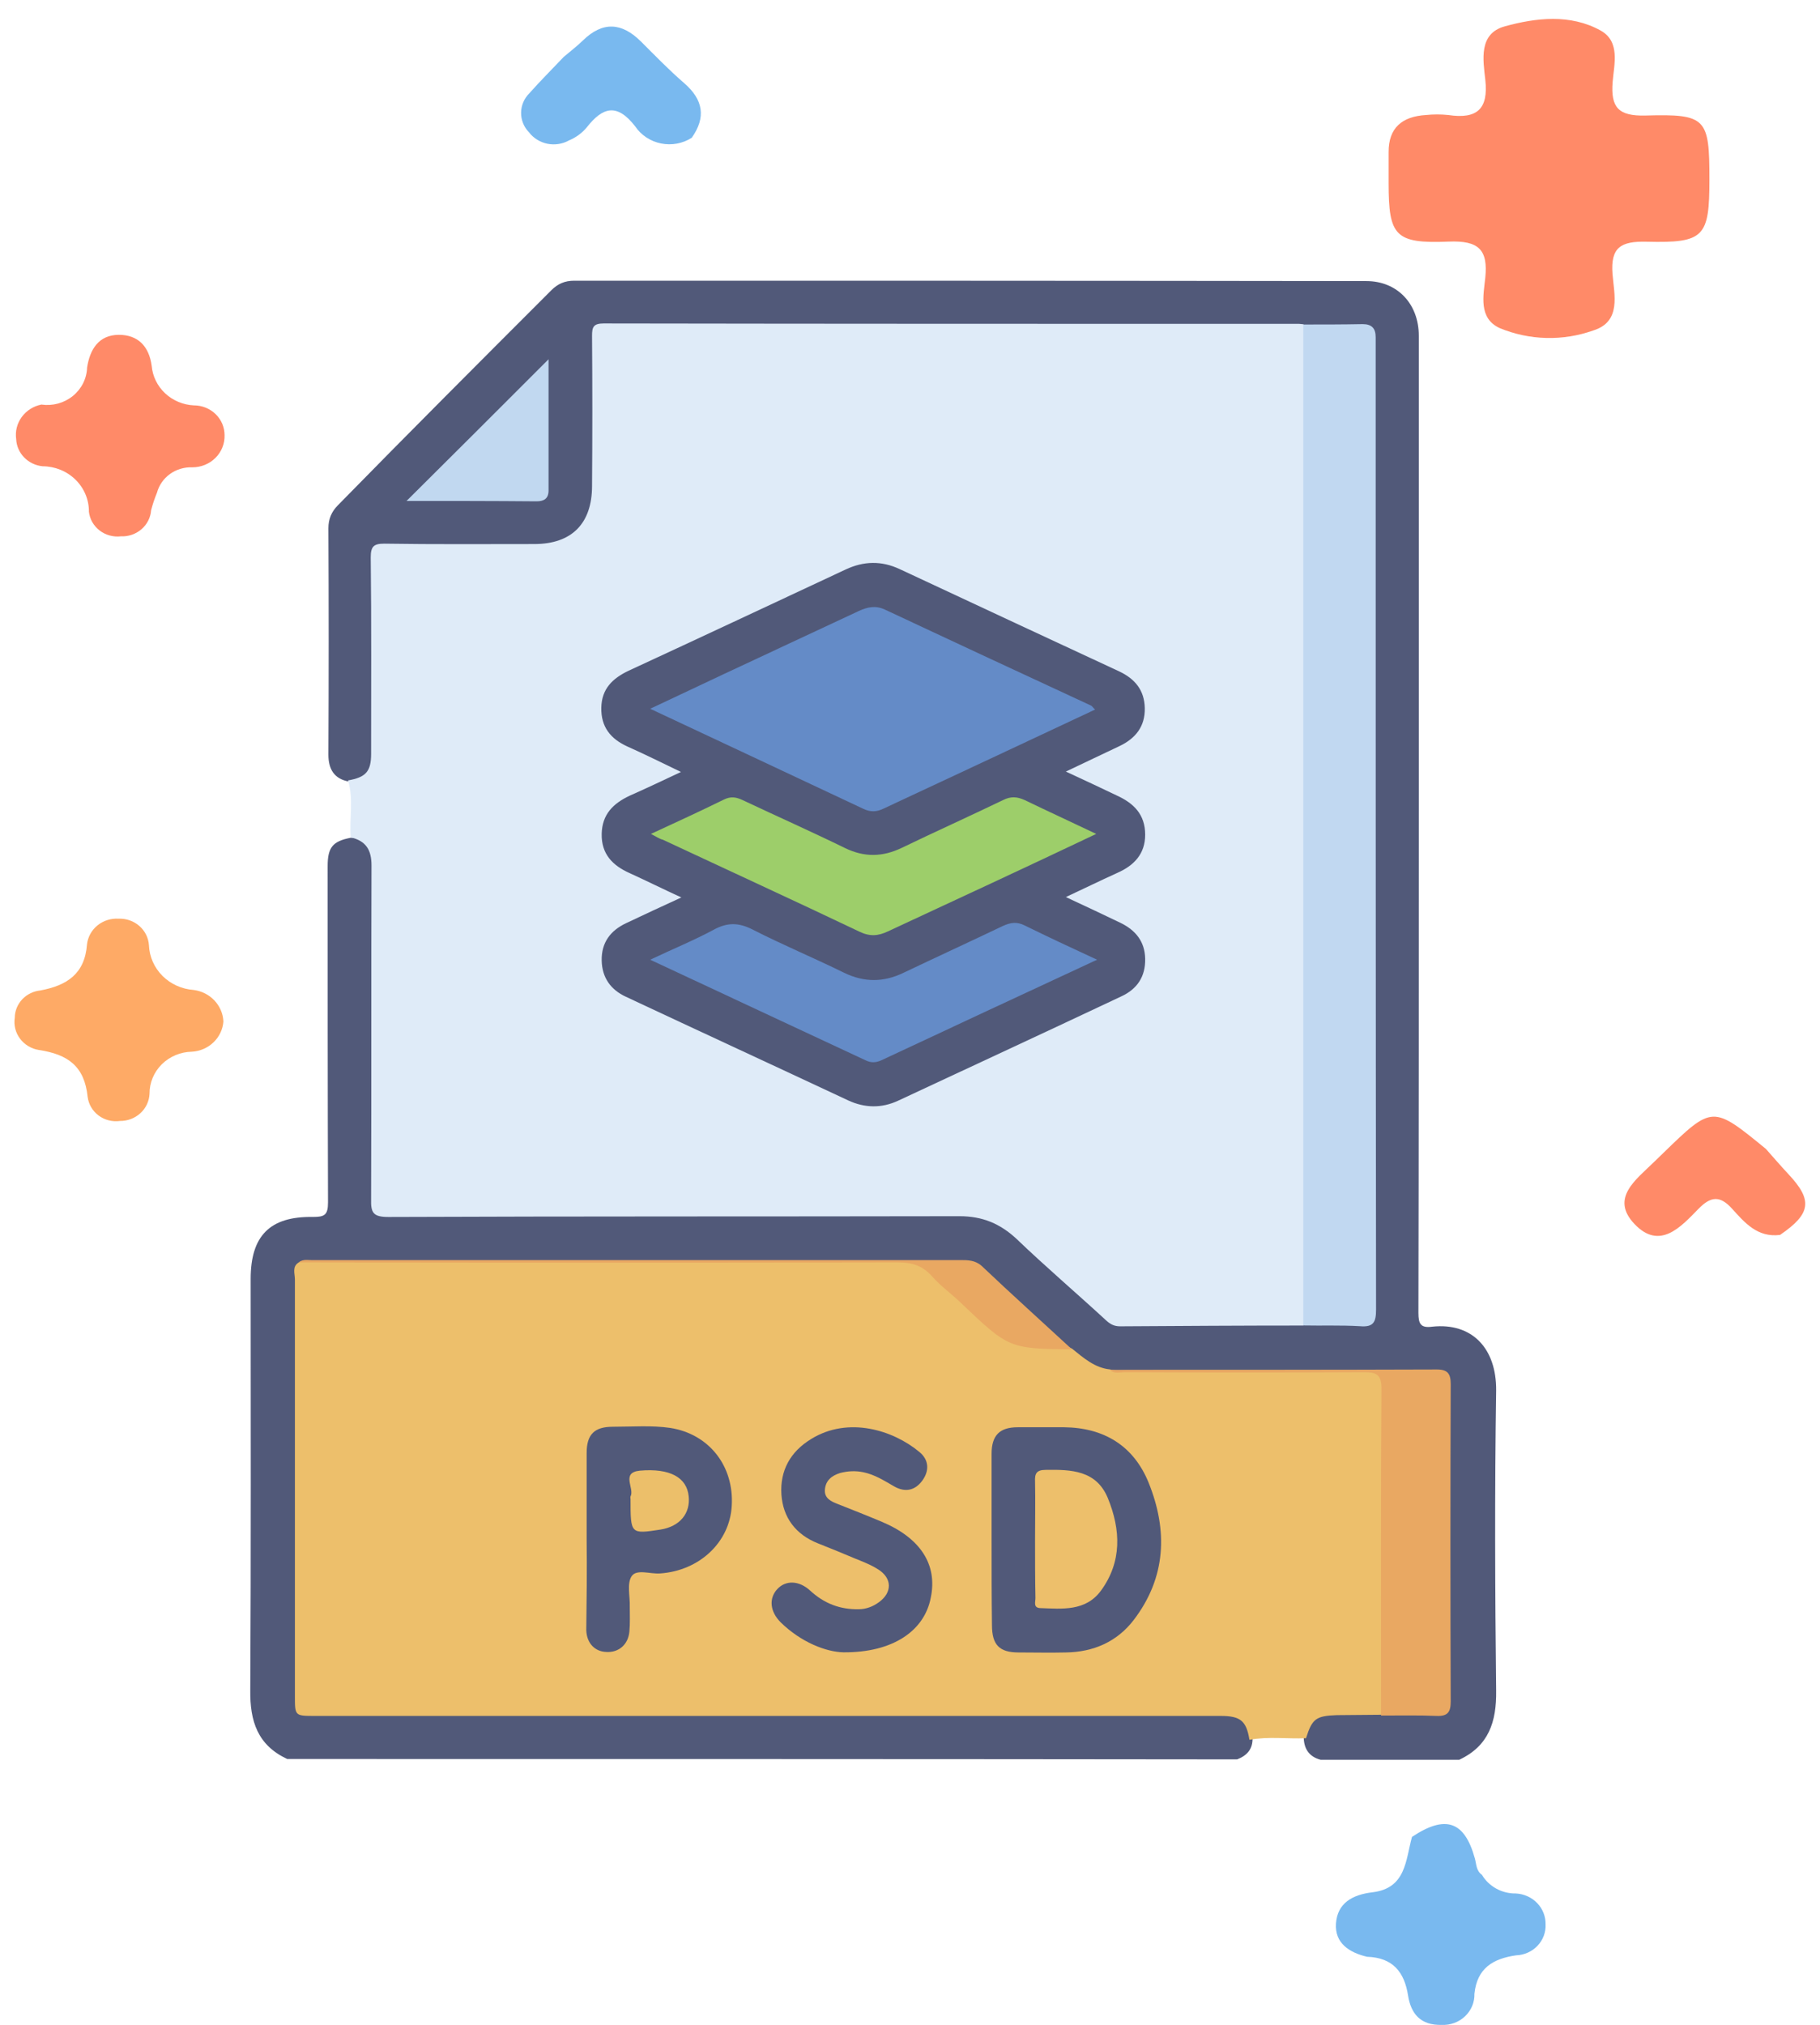 <svg width="80" height="89" viewBox="0 0 80 89" fill="none" xmlns="http://www.w3.org/2000/svg">
<path d="M60.091 85.994C59.295 85.805 58.669 85.389 58.724 84.537C58.783 83.646 59.43 83.266 60.328 83.16C61.81 82.984 61.784 81.74 62.065 80.726C63.538 79.743 64.379 80.028 64.831 81.681C64.9 81.935 64.887 82.215 65.138 82.39C65.289 82.644 65.508 82.854 65.771 82.999C66.034 83.144 66.332 83.217 66.635 83.212C66.992 83.231 67.328 83.383 67.571 83.637C67.814 83.891 67.945 84.227 67.937 84.574C67.945 84.745 67.917 84.916 67.856 85.077C67.795 85.238 67.701 85.386 67.581 85.512C67.461 85.638 67.317 85.74 67.156 85.811C66.995 85.883 66.822 85.923 66.645 85.93C65.617 86.076 64.923 86.503 64.81 87.622C64.815 87.805 64.781 87.986 64.711 88.156C64.64 88.326 64.534 88.479 64.4 88.607C64.265 88.736 64.105 88.835 63.929 88.901C63.753 88.966 63.565 88.996 63.376 88.988C62.434 89.012 62.017 88.491 61.892 87.691C61.731 86.665 61.223 86.029 60.091 85.994Z" fill="#79B9EF"/>
<path d="M78.243 54.271C77.249 54.394 76.691 53.733 76.137 53.121C75.603 52.53 75.202 52.568 74.656 53.127C73.885 53.916 72.959 54.959 71.848 53.794C70.762 52.654 71.916 51.84 72.701 51.069C72.833 50.94 72.966 50.812 73.099 50.683C75.274 48.571 75.274 48.571 77.622 50.491C77.951 50.861 78.273 51.238 78.612 51.6C79.688 52.745 79.607 53.34 78.243 54.271Z" fill="#FF8A68"/>
<path d="M9.82 44.889C9.795 45.236 9.64 45.562 9.385 45.807C9.13 46.052 8.793 46.198 8.434 46.219C7.936 46.228 7.461 46.427 7.112 46.772C6.764 47.118 6.57 47.583 6.573 48.066C6.559 48.39 6.416 48.696 6.174 48.919C5.931 49.142 5.609 49.266 5.275 49.263C5.109 49.286 4.941 49.276 4.779 49.235C4.617 49.194 4.465 49.121 4.332 49.022C4.2 48.923 4.089 48.799 4.007 48.658C3.924 48.517 3.872 48.361 3.852 48.2C3.712 46.864 2.997 46.337 1.706 46.143C1.374 46.089 1.077 45.91 0.88 45.646C0.682 45.382 0.599 45.053 0.649 44.73C0.651 44.431 0.767 44.142 0.974 43.92C1.181 43.699 1.466 43.559 1.773 43.527C2.943 43.309 3.727 42.799 3.824 41.502C3.861 41.177 4.026 40.878 4.285 40.668C4.543 40.458 4.876 40.353 5.212 40.374C5.548 40.36 5.876 40.475 6.125 40.693C6.375 40.911 6.526 41.215 6.547 41.54C6.567 42.044 6.779 42.524 7.142 42.887C7.504 43.249 7.992 43.469 8.512 43.505C8.863 43.551 9.186 43.714 9.425 43.967C9.664 44.22 9.804 44.547 9.82 44.889Z" fill="#FEAA66"/>
<path d="M24.78 2.5C25.061 2.261 25.357 2.036 25.62 1.78C26.493 0.929 27.332 0.985 28.174 1.825C28.796 2.444 29.407 3.078 30.071 3.651C30.912 4.378 31.042 5.156 30.407 6.054C30.21 6.18 29.989 6.267 29.758 6.31C29.526 6.353 29.287 6.351 29.056 6.304C28.825 6.258 28.606 6.168 28.411 6.039C28.216 5.91 28.049 5.745 27.92 5.553C27.123 4.526 26.497 4.697 25.789 5.601C25.582 5.848 25.317 6.042 25.016 6.168C24.729 6.329 24.391 6.382 24.067 6.318C23.742 6.253 23.453 6.075 23.255 5.817C23.027 5.584 22.901 5.273 22.905 4.951C22.908 4.629 23.041 4.322 23.274 4.093C23.757 3.548 24.277 3.031 24.78 2.5Z" fill="#79B9EF"/>
<path d="M1.819 17.779C2.063 17.814 2.313 17.799 2.551 17.735C2.789 17.67 3.01 17.557 3.199 17.404C3.389 17.25 3.543 17.06 3.652 16.845C3.76 16.629 3.82 16.394 3.828 16.155C3.949 15.36 4.337 14.718 5.22 14.715C6.06 14.712 6.55 15.212 6.667 16.077C6.707 16.536 6.917 16.965 7.258 17.285C7.6 17.605 8.049 17.793 8.524 17.815C8.701 17.815 8.876 17.849 9.04 17.915C9.203 17.981 9.352 18.077 9.477 18.198C9.602 18.32 9.701 18.464 9.769 18.623C9.836 18.782 9.871 18.952 9.871 19.123C9.877 19.307 9.845 19.49 9.776 19.661C9.708 19.832 9.605 19.988 9.473 20.12C9.341 20.252 9.183 20.357 9.009 20.428C8.835 20.5 8.647 20.537 8.458 20.537C8.105 20.523 7.758 20.626 7.474 20.829C7.19 21.033 6.987 21.325 6.899 21.656C6.795 21.906 6.71 22.163 6.642 22.424C6.619 22.745 6.466 23.045 6.218 23.259C5.969 23.473 5.644 23.585 5.312 23.57C5.147 23.589 4.979 23.576 4.819 23.532C4.658 23.488 4.509 23.414 4.378 23.313C4.248 23.213 4.139 23.088 4.058 22.947C3.978 22.806 3.927 22.651 3.908 22.49C3.911 22.229 3.86 21.97 3.759 21.729C3.658 21.487 3.509 21.267 3.32 21.081C3.131 20.895 2.906 20.747 2.658 20.646C2.41 20.545 2.144 20.492 1.875 20.491C1.566 20.461 1.278 20.324 1.064 20.105C0.85 19.887 0.725 19.601 0.711 19.299C0.662 18.957 0.749 18.609 0.955 18.327C1.161 18.044 1.47 17.849 1.819 17.779Z" fill="#FF8A68"/>
<path d="M75.139 7.883C75.139 10.408 74.917 10.686 72.389 10.623C71.246 10.593 70.789 10.867 70.88 12.043C70.95 12.939 71.284 14.135 70.033 14.523C68.699 14.998 67.227 14.961 65.92 14.418C64.978 13.985 65.206 12.986 65.287 12.208C65.415 10.966 64.989 10.564 63.679 10.618C61.319 10.715 61.039 10.366 61.038 8.054C61.038 7.599 61.041 7.145 61.038 6.69C61.031 5.622 61.627 5.118 62.679 5.055C63.006 5.021 63.336 5.021 63.663 5.055C64.938 5.245 65.429 4.781 65.288 3.507C65.192 2.635 64.983 1.479 66.141 1.159C67.517 0.779 69.032 0.606 70.357 1.342C71.233 1.829 70.946 2.828 70.885 3.607C70.8 4.711 71.124 5.111 72.339 5.077C75.008 5.002 75.139 5.198 75.139 7.883Z" fill="#FF8A68"/>
<path d="M12.625 77.302C11.322 76.693 10.984 75.644 11.001 74.274C11.035 68.251 11.018 62.228 11.018 56.205C11.018 54.31 11.864 53.447 13.759 53.481C14.266 53.481 14.418 53.397 14.418 52.838C14.402 47.915 14.402 42.992 14.402 38.069C14.402 37.24 14.621 36.969 15.417 36.817C15.975 36.8 16.296 37.037 16.449 37.595C16.533 37.933 16.516 38.272 16.516 38.61C16.516 43.127 16.516 47.661 16.516 52.178C16.516 53.278 16.516 53.278 17.582 53.278C25.635 53.278 33.688 53.295 41.742 53.261C43.044 53.261 44.093 53.6 45.057 54.53C46.191 55.647 47.409 56.662 48.576 57.728C48.932 58.049 49.304 58.1 49.744 58.1C52.282 58.1 54.819 58.083 57.357 58.1C58.118 58.066 58.88 58.083 59.641 58.083C60.098 58.083 60.301 57.88 60.284 57.44C60.284 57.237 60.284 57.017 60.284 56.814C60.284 43.178 60.284 29.542 60.284 15.906C60.284 14.468 60.284 14.468 58.863 14.468C58.355 14.468 57.848 14.485 57.34 14.451C57.086 14.468 56.833 14.468 56.579 14.468C46.868 14.468 37.14 14.468 27.429 14.468C26.312 14.468 26.312 14.468 26.312 15.584C26.312 17.361 26.312 19.137 26.312 20.913C26.312 21.353 26.278 21.793 26.16 22.233C25.821 23.434 25.009 24.094 23.774 24.111C21.795 24.128 19.799 24.111 17.819 24.111C17.616 24.111 17.396 24.128 17.193 24.111C16.736 24.094 16.55 24.331 16.55 24.771C16.55 24.974 16.55 25.194 16.55 25.397C16.55 27.85 16.55 30.303 16.55 32.756C16.55 33.027 16.567 33.315 16.499 33.585C16.364 34.16 15.941 34.431 15.332 34.347C14.689 34.228 14.435 33.805 14.435 33.162C14.452 29.846 14.452 26.53 14.435 23.214C14.435 22.808 14.571 22.487 14.858 22.199C17.954 19.036 21.101 15.889 24.231 12.759C24.519 12.471 24.823 12.336 25.246 12.336C36.852 12.336 48.458 12.336 60.064 12.353C61.417 12.353 62.365 13.351 62.365 14.755C62.365 21.472 62.365 28.205 62.365 34.922C62.365 42.518 62.365 50.097 62.348 57.694C62.348 58.184 62.449 58.371 62.957 58.303C64.7 58.117 65.782 59.25 65.765 61.111C65.698 65.51 65.715 69.909 65.765 74.308C65.782 75.661 65.444 76.727 64.141 77.336C62.111 77.336 60.081 77.336 58.051 77.336C57.526 77.201 57.306 76.828 57.306 76.321C57.509 75.543 57.797 75.289 58.575 75.255C59.319 75.221 60.047 75.238 60.791 75.255C61.451 75.221 62.094 75.255 62.754 75.238C63.465 75.221 63.549 75.153 63.566 74.426C63.583 72.379 63.566 70.332 63.566 68.285C63.566 65.984 63.566 63.683 63.566 61.382C63.566 60.468 63.515 60.435 62.585 60.418C58.051 60.367 53.5 60.401 48.966 60.384C48.12 60.401 47.544 59.876 46.952 59.369C45.751 58.337 44.584 57.271 43.433 56.188C43.01 55.782 42.571 55.579 41.978 55.579C32.656 55.545 23.351 55.579 14.029 55.562C13.776 55.562 13.522 55.528 13.336 55.765C13.183 56.07 13.217 56.391 13.217 56.696C13.217 62.482 13.217 68.268 13.217 74.054C13.217 75.204 13.234 75.221 14.385 75.221C27.226 75.221 40.067 75.221 52.924 75.221C53.212 75.221 53.517 75.204 53.804 75.221C54.582 75.272 54.921 75.576 55.056 76.372C55.073 76.862 54.819 77.15 54.379 77.319C40.456 77.302 26.549 77.302 12.625 77.302Z" fill="#515979"/>
<path d="M57.289 58.253C54.599 58.253 51.926 58.27 49.236 58.287C48.982 58.287 48.813 58.202 48.627 58.033C47.324 56.832 45.971 55.681 44.685 54.447C43.957 53.77 43.179 53.448 42.181 53.448C33.806 53.465 25.432 53.448 17.074 53.482C16.397 53.482 16.296 53.296 16.313 52.687C16.33 47.798 16.313 42.925 16.33 38.036C16.33 37.359 16.093 36.953 15.416 36.801C15.348 35.972 15.552 35.126 15.298 34.297C16.076 34.161 16.313 33.908 16.313 33.13C16.313 30.253 16.33 27.377 16.296 24.501C16.296 24.027 16.414 23.892 16.888 23.892C19.087 23.926 21.287 23.909 23.486 23.909C25.127 23.909 26.024 23.012 26.024 21.354C26.041 19.155 26.041 16.956 26.024 14.756C26.024 14.384 26.075 14.215 26.532 14.215C36.716 14.232 46.918 14.232 57.103 14.232C57.17 14.232 57.221 14.249 57.289 14.249C57.577 14.57 57.492 14.976 57.492 15.348C57.492 21.388 57.492 27.445 57.492 33.485C57.492 41.352 57.492 49.219 57.492 57.086C57.492 57.492 57.577 57.915 57.289 58.253Z" fill="#DFEBF8"/>
<path d="M57.407 76.39C56.578 76.424 55.749 76.305 54.92 76.458C54.785 75.629 54.531 75.409 53.652 75.409C40.388 75.409 27.107 75.409 13.843 75.409C12.963 75.409 12.963 75.409 12.963 74.546C12.963 68.439 12.963 62.331 12.963 56.224C12.963 55.97 12.828 55.665 13.132 55.479C13.352 55.361 13.589 55.411 13.809 55.411C22.437 55.411 31.066 55.411 39.694 55.395C40.269 55.395 40.692 55.547 41.115 55.936C41.927 56.697 42.807 57.408 43.602 58.203C44.228 58.812 44.922 59.167 45.819 59.083C46.258 59.049 46.715 59.049 47.121 59.269C47.629 59.675 48.119 60.115 48.796 60.182C49.016 60.25 49.253 60.216 49.49 60.216C53.043 60.216 56.578 60.216 60.131 60.216C60.825 60.216 60.91 60.284 60.91 60.961C60.926 65.529 60.926 70.08 60.91 74.647C60.91 74.901 60.91 75.155 60.707 75.358C60.064 75.358 59.404 75.375 58.761 75.375C57.847 75.409 57.678 75.527 57.407 76.39Z" fill="#EDBF6B"/>
<path d="M57.288 58.249C57.288 43.58 57.288 28.912 57.288 14.261C58.151 14.261 59.014 14.261 59.894 14.244C60.3 14.244 60.469 14.43 60.469 14.819C60.469 14.938 60.469 15.073 60.469 15.192C60.469 29.318 60.469 43.445 60.486 57.555C60.486 58.113 60.368 58.333 59.776 58.282C58.93 58.232 58.117 58.266 57.288 58.249Z" fill="#C1D8F1"/>
<path d="M60.706 75.393C60.706 70.605 60.689 65.817 60.723 61.029C60.723 60.42 60.52 60.302 59.961 60.302C56.459 60.319 52.957 60.319 49.455 60.302C49.235 60.302 48.981 60.387 48.778 60.2C53.566 60.2 58.371 60.2 63.159 60.184C63.633 60.184 63.768 60.37 63.768 60.827C63.751 65.479 63.751 70.115 63.768 74.767C63.768 75.224 63.65 75.427 63.159 75.41C62.364 75.376 61.535 75.393 60.706 75.393Z" fill="#E9A862"/>
<path d="M17.87 22.015C19.967 19.934 22.032 17.87 24.112 15.789C24.112 17.701 24.112 19.63 24.112 21.558C24.112 21.913 23.909 22.032 23.588 22.032C21.676 22.015 19.781 22.015 17.87 22.015Z" fill="#C1D8F0"/>
<path d="M47.122 59.301C44.347 59.267 44.347 59.267 42.216 57.237C41.81 56.848 41.336 56.509 40.964 56.086C40.541 55.612 40.084 55.477 39.458 55.477C30.677 55.494 21.914 55.494 13.133 55.477C13.336 55.308 13.573 55.393 13.81 55.376C23.267 55.376 32.742 55.376 42.199 55.376C42.537 55.376 42.859 55.376 43.146 55.629C44.466 56.881 45.802 58.083 47.122 59.301Z" fill="#E9A862"/>
<path d="M46.851 33.908C47.663 34.28 48.374 34.619 49.084 34.957C49.829 35.295 50.337 35.786 50.337 36.683C50.337 37.529 49.846 38.036 49.118 38.358C48.374 38.696 47.647 39.051 46.851 39.423C47.697 39.813 48.475 40.185 49.254 40.557C49.913 40.879 50.32 41.369 50.337 42.13C50.353 42.926 49.981 43.467 49.288 43.788C46.022 45.328 42.74 46.851 39.475 48.373C38.748 48.712 38.003 48.695 37.276 48.356C34.027 46.834 30.762 45.328 27.514 43.805C26.854 43.501 26.465 42.976 26.448 42.215C26.431 41.42 26.837 40.895 27.514 40.574C28.292 40.202 29.07 39.846 29.95 39.44C29.138 39.068 28.427 38.713 27.683 38.374C26.922 38.036 26.431 37.529 26.448 36.649C26.465 35.786 26.955 35.312 27.666 34.974C28.393 34.653 29.104 34.314 29.933 33.925C29.087 33.519 28.343 33.147 27.581 32.808C26.837 32.47 26.414 31.946 26.431 31.1C26.448 30.271 26.922 29.814 27.632 29.476C30.813 28.004 33.993 26.515 37.174 25.026C37.969 24.654 38.748 24.637 39.543 25.009C42.757 26.515 45.972 28.004 49.203 29.509C49.88 29.831 50.303 30.322 50.32 31.117C50.337 31.929 49.913 32.453 49.203 32.791C48.459 33.147 47.697 33.502 46.851 33.908Z" fill="#515979"/>
<path d="M43.586 67.697C43.586 66.428 43.586 65.159 43.586 63.89C43.586 63.078 43.941 62.723 44.736 62.723C45.413 62.723 46.09 62.723 46.767 62.723C48.526 62.74 49.829 63.535 50.489 65.159C51.335 67.257 51.267 69.321 49.829 71.199C49.101 72.146 48.069 72.603 46.851 72.62C46.158 72.637 45.464 72.62 44.77 72.62C43.924 72.62 43.603 72.281 43.603 71.419C43.586 70.184 43.586 68.932 43.586 67.697Z" fill="#515979"/>
<path d="M37.072 72.614C36.311 72.597 35.211 72.174 34.314 71.295C33.841 70.821 33.79 70.246 34.162 69.84C34.534 69.434 35.126 69.451 35.617 69.907C36.226 70.466 36.92 70.737 37.749 70.72C38.07 70.72 38.375 70.601 38.629 70.415C39.221 69.992 39.221 69.366 38.612 68.977C38.273 68.757 37.901 68.622 37.529 68.469C37.004 68.249 36.48 68.03 35.955 67.826C34.974 67.437 34.416 66.693 34.348 65.678C34.281 64.629 34.737 63.8 35.651 63.242C37.292 62.227 39.271 62.853 40.422 63.817C40.828 64.155 40.862 64.629 40.54 65.069C40.219 65.509 39.779 65.593 39.305 65.323C38.865 65.069 38.442 64.798 37.935 64.697C37.596 64.629 37.275 64.646 36.937 64.731C36.548 64.849 36.294 65.069 36.26 65.458C36.226 65.847 36.531 65.983 36.835 66.101C37.478 66.355 38.121 66.608 38.764 66.879C40.456 67.59 41.217 68.757 40.913 70.212C40.642 71.65 39.271 72.631 37.072 72.614Z" fill="#515979"/>
<path d="M25.787 67.658C25.787 66.389 25.787 65.12 25.787 63.851C25.787 63.039 26.126 62.701 26.938 62.701C27.784 62.701 28.646 62.633 29.459 62.752C31.184 63.022 32.267 64.444 32.165 66.169C32.081 67.776 30.744 69.028 29.019 69.147C28.579 69.181 27.987 68.944 27.767 69.265C27.547 69.587 27.699 70.162 27.682 70.619C27.682 70.974 27.699 71.346 27.665 71.701C27.614 72.277 27.192 72.632 26.65 72.598C26.142 72.581 25.787 72.209 25.77 71.634C25.787 70.331 25.804 68.995 25.787 67.658Z" fill="#515979"/>
<path d="M48.138 31.182C45.008 32.654 41.929 34.092 38.85 35.53C38.545 35.682 38.274 35.699 37.953 35.547C34.857 34.092 31.761 32.637 28.58 31.148C29.697 30.623 30.763 30.116 31.812 29.625C33.791 28.695 35.77 27.781 37.75 26.851C38.122 26.681 38.477 26.597 38.883 26.783C41.912 28.204 44.94 29.608 47.968 31.013C48.019 31.046 48.053 31.114 48.138 31.182Z" fill="#648BC7"/>
<path d="M48.222 42.177C44.974 43.683 41.861 45.138 38.748 46.593C38.494 46.711 38.274 46.711 38.038 46.593C34.925 45.138 31.812 43.683 28.58 42.177C29.578 41.703 30.492 41.331 31.372 40.858C31.964 40.536 32.455 40.536 33.063 40.841C34.383 41.517 35.77 42.093 37.107 42.752C37.987 43.175 38.833 43.175 39.712 42.752C41.167 42.059 42.639 41.382 44.094 40.688C44.433 40.536 44.703 40.502 45.042 40.671C46.04 41.162 47.055 41.636 48.222 42.177Z" fill="#648BC7"/>
<path d="M28.612 36.648C29.712 36.141 30.777 35.65 31.809 35.143C32.114 34.99 32.351 35.024 32.639 35.16C34.144 35.87 35.667 36.547 37.156 37.275C38.002 37.681 38.797 37.664 39.643 37.258C41.114 36.547 42.62 35.87 44.092 35.16C44.431 34.99 44.701 35.007 45.04 35.16C46.055 35.65 47.087 36.124 48.186 36.648C46.613 37.393 45.107 38.103 43.618 38.797C42.096 39.508 40.556 40.218 39.034 40.929C38.611 41.132 38.238 41.166 37.782 40.946C34.906 39.575 32.029 38.256 29.136 36.902C28.984 36.868 28.849 36.767 28.612 36.648Z" fill="#9DCE6A"/>
<path d="M45.497 67.659C45.497 66.813 45.514 65.967 45.497 65.121C45.48 64.766 45.548 64.596 45.971 64.596C47.087 64.579 48.187 64.613 48.694 65.831C49.27 67.236 49.32 68.64 48.39 69.909C47.713 70.822 46.681 70.704 45.717 70.67C45.412 70.653 45.514 70.399 45.514 70.23C45.497 69.401 45.497 68.538 45.497 67.659Z" fill="#EDBF6B"/>
<path d="M27.716 65.883C27.716 65.849 27.7 65.798 27.716 65.764C27.903 65.409 27.277 64.716 28.122 64.631C29.459 64.513 30.186 64.936 30.271 65.748C30.356 66.509 29.882 67.084 29.036 67.219C27.716 67.422 27.716 67.422 27.716 65.883Z" fill="#ECBF6A"/>
</svg>
